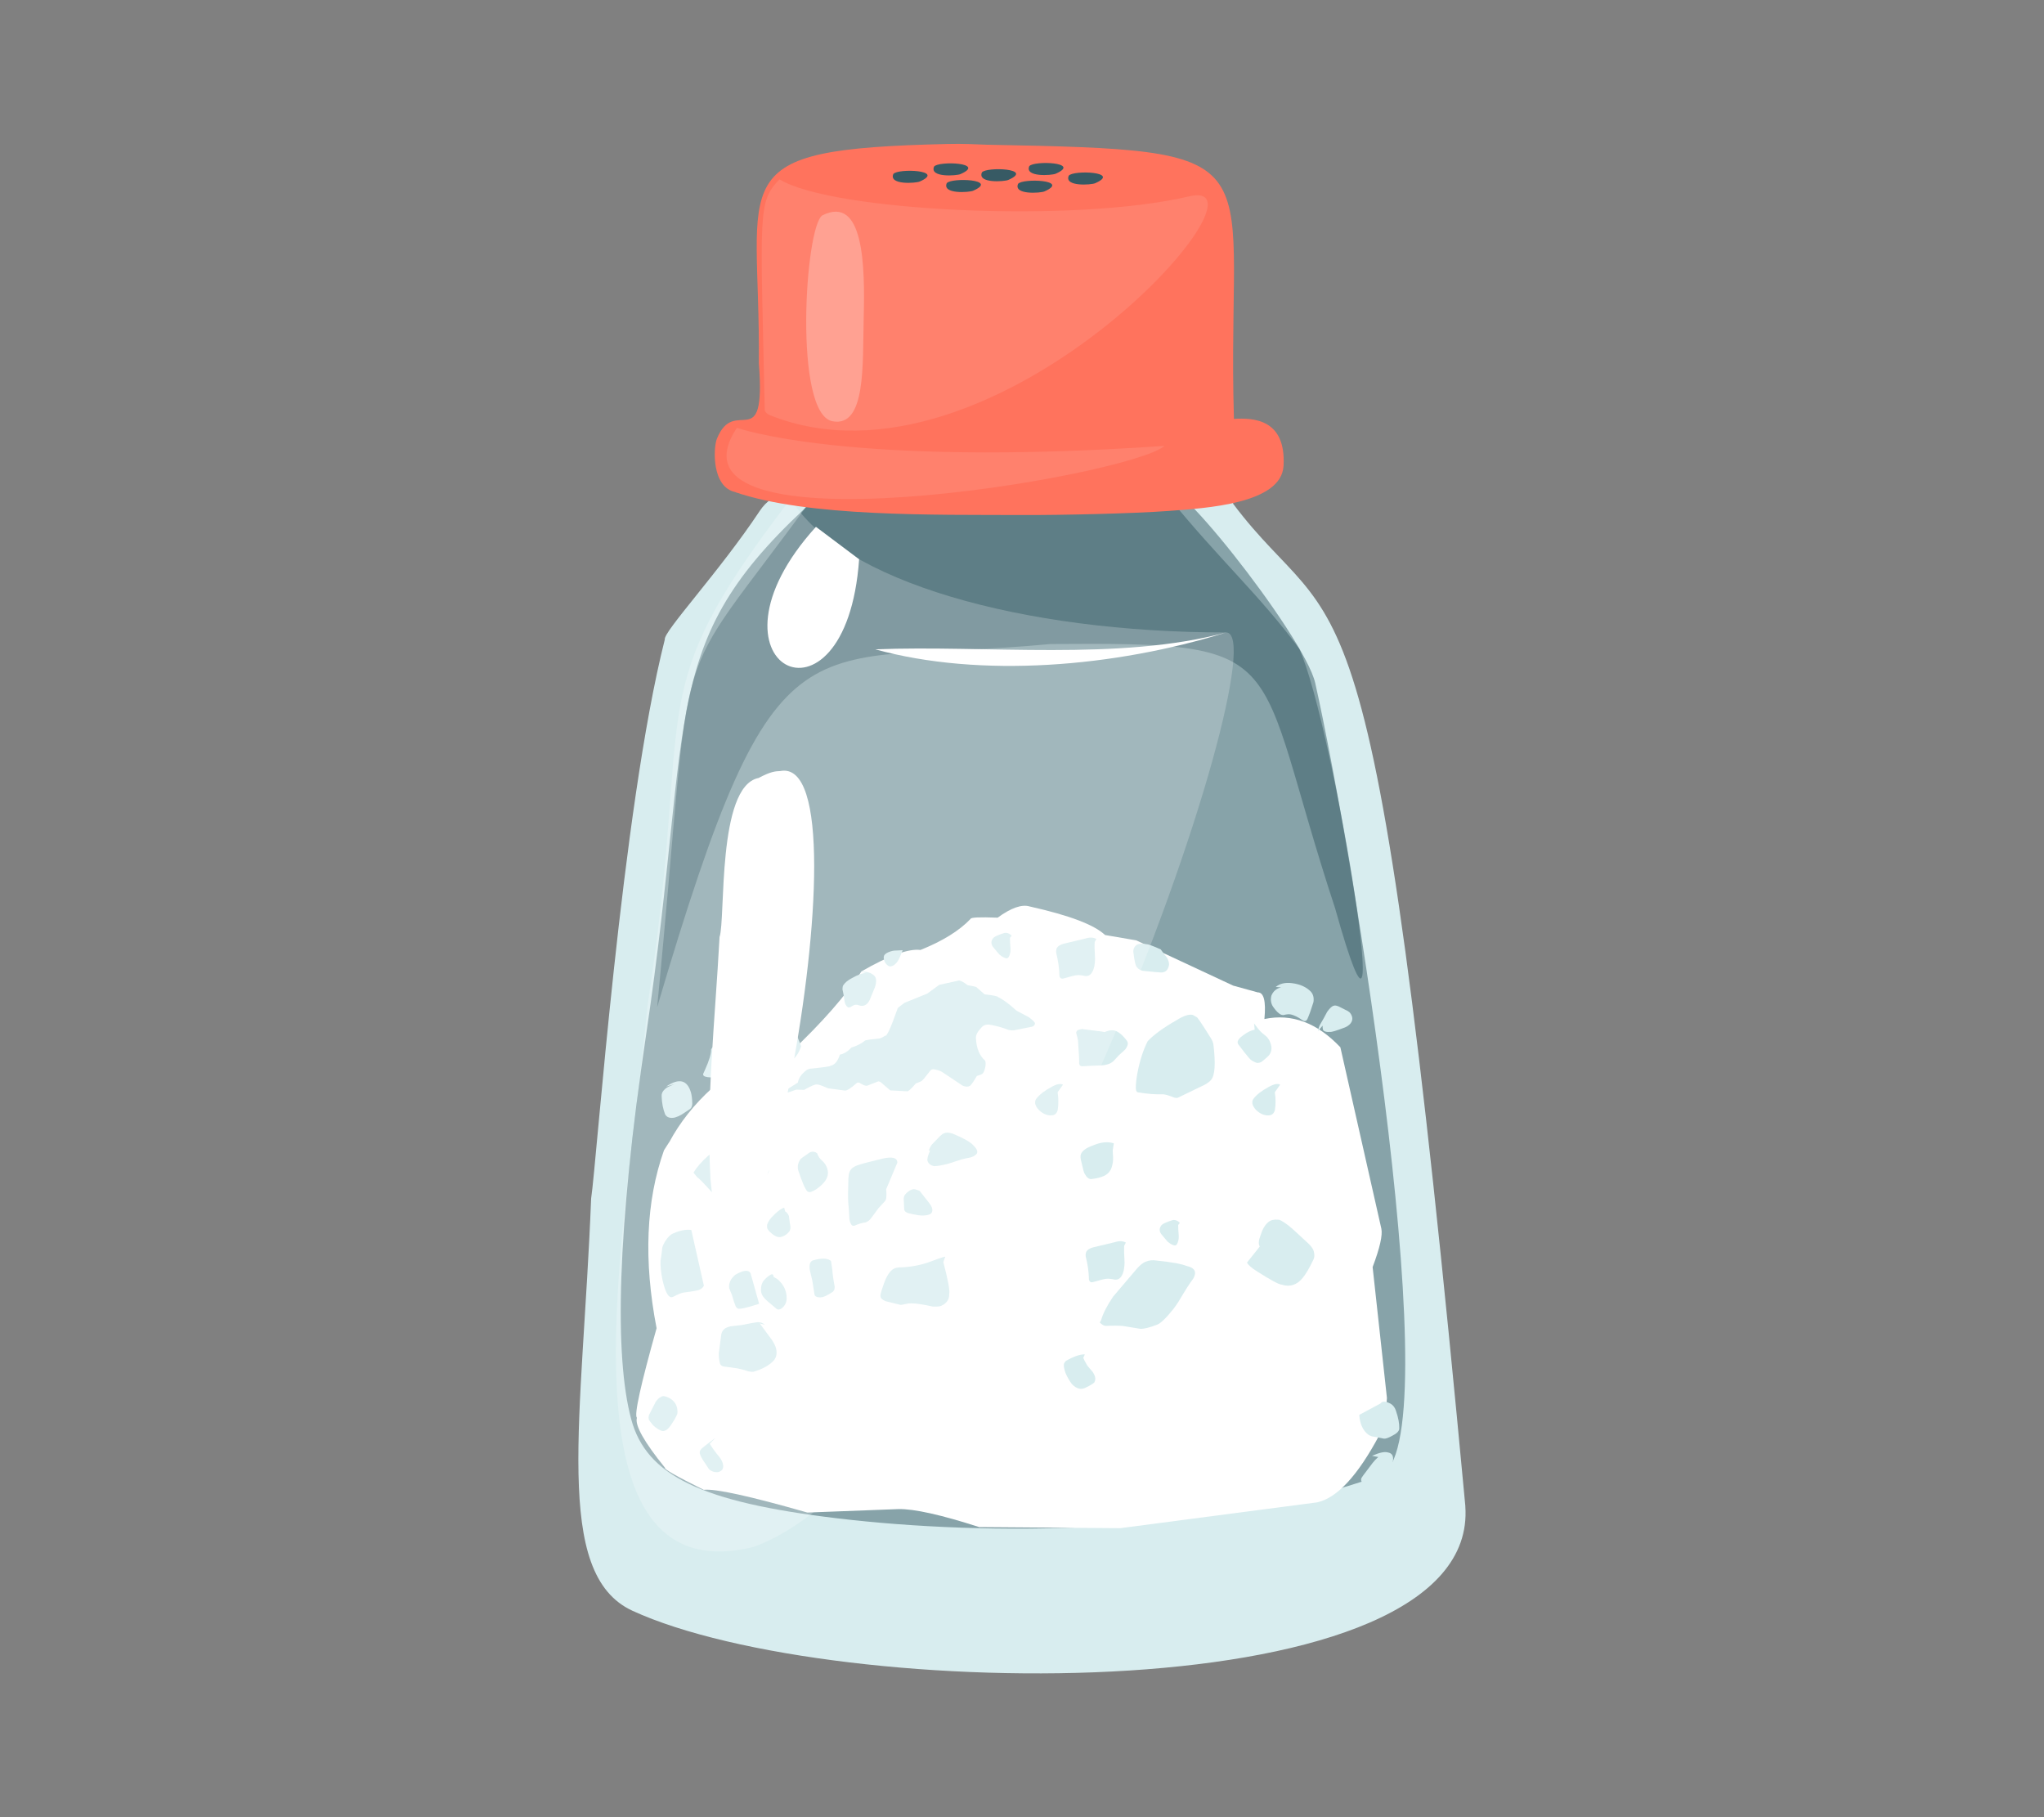<?xml version="1.0" encoding="UTF-8"?>
<svg id="Layer_2" data-name="Layer 2" xmlns="http://www.w3.org/2000/svg" viewBox="0 0 540 480">
  <rect x="0" y="0" width="540" height="480" fill="#808080" stroke="none"/>
  <defs>
    <style>
      .cls-1 {
        fill: rgba(255, 255, 255, .44);
      }

      .cls-1, .cls-2, .cls-3, .cls-4, .cls-5, .cls-6, .cls-7, .cls-8, .cls-9, .cls-10 {
        stroke-width: 0px;
      }

      .cls-2 {
        fill: #ff735d;
      }

      .cls-11, .cls-6 {
        opacity: .5;
      }

      .cls-3, .cls-6 {
        fill: #375a64;
      }

      .cls-4 {
        fill: none;
      }

      .cls-5 {
        fill: #d8edef;
      }

      .cls-7 {
        fill: #fff;
      }

      .cls-8 {
        fill: rgba(255, 255, 255, .1);
      }

      .cls-9 {
        fill: #354246;
      }

      .cls-12 {
        opacity: .25;
      }

      .cls-10 {
        fill: #545555;
      }
    </style>
  </defs>
  <g id="Layer_2-2" data-name="Layer 2">
    <g>
      <g>
        <g>
          <path class="cls-5" d="M154.06,405.72c-.09-.38-.03-.19-.21-.91l.21.91Z"/>
          <path class="cls-5" d="M387.13,397.87c-24.42-261.82-32.5-226.41-61.4-264.86,2.18-1.09-31.02,1.37-40.51,1.53-24.59-29.19-29.08-1.38-37.74-3.92-22.58.67-39.82-6.13-46.76,4.33-10.65,16.05-25.55,31.97-25.09,33.98-11.39,44.97-17.99,138.19-19.46,147.64-2.3,58.44-10.24,99.17,10.93,108.91,52.93,24.35,223.88,26.92,220.02-27.6Z"/>
        </g>
        <path class="cls-6" d="M216.5,130.78c-43.47,38.66-32.82,55.28-45.78,142.37-7.78,52.25-8.39,85.09-3.98,101.66,3.98,14.99,18.55,21.95,54.32,26.23,39.75,4.76,99.12,4.68,143.53-11.32,18.76-6.76-7.07-164.55-17.12-209.28-2.84-12.65-41.82-61.45-38.82-49.25,0,0-90.32-2.03-92.14-.41Z"/>
        <path class="cls-6" d="M214.87,131.25c-39.68,54.67-30.92,29.23-41.27,134.84,32.03-108.4,37.89-89.67,103.89-95.97,65.31-.51,52.86,1.81,75.25,69.87,17.19,61.42-.19-48.2-9.5-68.64-10.29-14.01-21.36-23.79-34.59-40.15-24.1-.96-93.77.05-93.77.05Z"/>
        <path class="cls-9" d="M281.41,315.31c-.26-.1.35.13-2.17-.83l2.17.83h0Z"/>
        <g>
          <path class="cls-7" d="M176.82,301.68c2.82-5.24,6.59-9.99,11.31-14.26l11.41-3.2,9.33-6.27c8.35-7.87,14.59-14.99,18.72-21.36,7.27-4.18,12.46-6.07,15.58-5.66,5.86-2.35,10.27-5.08,13.25-8.21.02-.4,2.4-.51,7.14-.32,3.58-2.61,6.41-3.59,8.47-2.96,10.45,2.33,17.08,4.84,19.91,7.54l8.24,1.41,25.59,11.95,6.49,1.79c1.64-.02,2.23,2.33,1.78,7.04,7.24-1.51,13.93.98,20.07,7.47l10.82,47.88c.38,1.7-.38,5.09-2.3,10.17l3.78,34.58c-.35,5.68-1.01,8.94-1.99,9.79-5.7,10.71-11.18,16.63-16.44,17.78l-52.03,6.82-37.24-.28c-10.09-3.26-17.22-4.85-21.38-4.76l-24.04.91c-15.25-4.36-24.37-6.36-27.38-6-7.17-3.56-10.58-5.51-10.23-5.83-5.52-6.83-8-11.23-7.42-13.19-.76-.77.98-8.66,5.2-23.67-3.46-17.9-2.81-33.57,1.96-47.01l1.39-2.17Z"/>
          <path class="cls-5" d="M178.17,286.4c-1.31.47-2.15.91-2.53,1.31-.62.55-.9,1.19-.84,1.89.05,1.73.36,3.33.93,4.78.47.79,1.31,1.06,2.53.82.66-.19,1.26-.45,1.81-.78l2.16-1.43c.25-.2.38-.33.4-.41.2-.46.29-.86.26-1.2-.03-1.12-.14-2.03-.32-2.71-.97-3.43-3.16-3.99-6.57-1.67l2.17-.6Z"/>
          <path class="cls-5" d="M198.82,275.3h-.17c-.46.04-.96.19-1.51.47-1.24-.05-3.53-.01-6.86.12-.86.14-1.45.33-1.77.59-.31.18-.53.44-.66.78.02.55-.11,1.28-.38,2.18l-.52,1.49c-.59,1.43-.99,2.34-1.19,2.74v.18c.03.45.7.69,1.99.75,2.53-.25,3.91-.36,4.16-.34l3.55.03c1.73.14,2.75.2,3.05.18.59-.03,1.04-.08,1.35-.17.29-.05.67-.24,1.14-.58.25-.27.44-.6.59-.99.14-.26.23-.84.29-1.74-.03-1.31-.11-2.17-.25-2.59-.14-.61-.34-1.15-.6-1.62-.25-.44-.54-.77-.86-1.02-.16-.12-.33-.22-.5-.29-.08-.07-.36-.12-.84-.16Z"/>
          <path class="cls-5" d="M210.7,273.9c-1.06-.22-2.2-.02-3.41.59-.68.33-1.14.62-1.37.86-.25.28-.3.6-.15.95.69,1.19,1.24,2.02,1.63,2.49.6.65,1.14,1,1.61,1.06.51-.01.98-.36,1.43-1.06.47-.61.87-1.43,1.22-2.45l-.97-2.43Z"/>
          <path class="cls-5" d="M338.47,260.8c-1.27.31-2.14,1.05-2.6,2.24-.29,1.22-.05,2.29.7,3.21.56.79,1.13,1.36,1.72,1.7.24.12.5.18.76.18.94-.25,1.67-.29,2.2-.11.25.05.67.22,1.26.5.42.2.97.53,1.65,1.01.14.08.28.13.4.16.37.07.66-.12.86-.58.42-.91.95-2.38,1.58-4.41.17-1.14-.06-2.06-.69-2.76-1.18-1.23-2.85-1.98-5.01-2.25-1.77-.22-3.2.12-4.27,1.01l1.42.11Z"/>
          <path class="cls-5" d="M348.17,272.4c.08-.53.24-1.05.47-1.56.83-1.42,1.49-2.61,1.98-3.57.73-1.03,1.34-1.58,1.84-1.63.21-.09.61-.03,1.19.2,1.5.74,2.31,1.15,2.44,1.23.34.24.53.39.56.45.76.99.82,1.92.17,2.79-.38.46-.87.81-1.47,1.07-2.29.88-3.62,1.28-3.98,1.19-.75.07-1.3-.03-1.65-.3-.2-.08-.31-.52-.31-1.34l-1.24,1.46Z"/>
          <path class="cls-5" d="M364.12,384.86c-.58.51-1.07,1.04-1.49,1.57l-2.47,3.27c-.37.49-.56.83-.57,1.02-.08.87.78,1.56,2.58,2.06,1.05.39,2.19-.15,3.42-1.64,1.43-1.72,2.24-3.53,2.43-5.43.13-1.19-.31-1.87-1.34-2.05-.89-.27-2.3.03-4.21.9l1.65.3Z"/>
          <path class="cls-5" d="M364.68,370.74c.45-.61,1.22-.66,2.3-.15.92.37,1.54,1.11,1.86,2.21.59,1.72.87,3.22.83,4.52,0,.69-.65,1.34-1.93,1.97-1.02.56-1.75.8-2.2.71-1.33-.29-2.34-.49-3.05-.58-.48-.16-.82-.31-1.01-.47-1.41-1.07-2.21-2.81-2.38-5.22l5.58-2.99Z"/>
          <path class="cls-5" d="M190.45,275.4c-1.11,2.48-1.19,4.23-.26,5.25.25.31.92.46,2.02.43,1.61-.26,2.68-.41,3.2-.43.25,0,.52-.16.81-.46.29-.44.39-1.29.28-2.56-.02-.59-.33-1.13-.94-1.63-.69-.42-1.36-.62-2.02-.6-.96-.05-2.09.11-3.39.49l.3-.49Z"/>
          <path class="cls-5" d="M210.78,286.03c.17-1.24.98-2.4,2.44-3.46.32-.15.59-.25.81-.27,3.79-.39,5.55-.65,5.28-.77,1.14-.15,2.01-1.14,2.58-2.96,1.03-.17,2.05-.79,3.07-1.88,1.45-.43,2.66-1.05,3.63-1.87.72-.18,1.99-.35,3.82-.52.5-.15.97-.39,1.42-.74.39.39,1.49-1.99,3.3-7.14-.19.01.41-.49,1.79-1.51l6.06-2.46,3.16-2.31,5.15-1.13c.42-.06,1.21.35,2.35,1.23,1.64.27,2.42.45,2.33.54l2.14,1.86c2.3.27,3.49.51,3.54.73,1.21.53,2.85,1.73,4.91,3.6l3.25,1.72c1.17.88,1.71,1.44,1.61,1.7-.01.33-.25.6-.73.8l-4.77.95c-.46.05-.93.02-1.41-.08-1.82-.7-3.56-1.17-5.21-1.42-.77-.06-1.38.13-1.84.58-1.16,1.18-1.71,2.19-1.63,3.01.12,2.65.94,4.64,2.45,5.96.15.47.15,1.07,0,1.78-.17.76-.39,1.28-.65,1.57-.04.16-.56.38-1.55.66-1.01,1.71-1.64,2.59-1.89,2.65-.48.27-1.11.24-1.89-.09l-5.39-3.59c-.58-.36-1.37-.61-2.37-.75-.33.04-.59.17-.78.4-1.31,1.71-2.03,2.57-2.15,2.58-.05.14-.6.41-1.67.79-1.27,1.53-2.08,2.22-2.43,2.06l-4.33-.23-2.52-2.18c-.11-.1-.31-.17-.6-.21l-2.96,1.15c-.34.12-1.04-.14-2.1-.79-.1-.06-.29-.06-.56,0-1.55,1.39-2.62,2.09-3.2,2.08l-4.48-.6c-1.73-.76-2.69-1.09-2.89-.99-.41-.14-1.55.33-3.42,1.4l-2.11-.06c-1.44.54-2.2.79-2.26.73-.32.04-.47-.16-.45-.6l3.11-1.95Z"/>
          <path class="cls-5" d="M228.86,257.05c-.85-.08-2.12.36-3.8,1.32-1.02.52-1.78,1.14-2.26,1.86-.15.18-.22.54-.23,1.08.29,1.28.48,2.35.56,3.2.14.77.44,1.29.9,1.57.18.07.4.05.64-.06.65-.41,1.04-.6,1.19-.59.07-.03.27-.04.61-.02.63.22,1.1.31,1.41.27.38-.03.74-.18,1.06-.44.32-.26.6-.63.83-1.12l1.4-3.42c.45-1.44.37-2.45-.24-3.02-.49-.43-1.06-.73-1.7-.88-.26-.1-.91-.15-1.94-.14l1.57.37Z"/>
          <path class="cls-5" d="M238.48,250.99c-1.02.04-1.76.08-2.23.11-.31.03-.62.1-.94.2-1,.31-1.59.71-1.77,1.19-.18.52-.05,1.17.4,1.93.5.65.98.93,1.44.84.52-.1,1.01-.41,1.46-.94.35-.38.73-1.09,1.15-2.14l.49-1.2Z"/>
          <path class="cls-5" d="M306.69,250.8c-2.05-.93-3.34-1.4-3.89-1.41-1.3-.2-2.18-.1-2.64.3-.53.45-.78,1.02-.75,1.73.3,2.46.61,3.79.92,4.01.41.56.96.9,1.64,1.01,2.71.28,4.27.42,4.67.43.33.02.63-.02.9-.12.7-.25,1.14-.89,1.31-1.91,0-.95-.4-1.85-1.21-2.69l-.97-1.35Z"/>
          <path class="cls-5" d="M285.87,271.82l-.34.05c-.43.07-.74.19-.94.36-.09.03-.17.18-.26.46v.19c.26.92.41,1.57.46,1.95.25,3.38.35,5.4.31,6.09.07.28.11.42.15.45.13.17.36.26.68.28,1.1-.08,2.76-.16,4.99-.23.5-.04.8-.06.88-.09.95-.16,1.66-.45,2.12-.85l.25-.2,1.5-1.61c.98-.86,1.52-1.36,1.62-1.49.68-.9.84-1.63.47-2.2-1.11-1.51-2.19-2.43-3.26-2.76-.77-.19-1.67-.06-2.7.41-.2-.05-.47-.11-.82-.17l-5.09-.64Z"/>
          <path class="cls-5" d="M315.15,268.1c-1-.28-2.46.2-4.39,1.42-3.39,1.93-5.91,3.76-7.55,5.49-1.17,2.32-2.05,5.03-2.66,8.14-.32,1.65-.48,3.03-.48,4.15.01.71.17,1.12.48,1.23,2.49.42,4.75.59,6.77.52.69.07,1.67.37,2.94.89.32.08.61.09.89.03l7.11-3.44c.79-.43,1.36-.87,1.71-1.31,1.01-1.21,1.21-4.31.6-9.31-.1-.6-.36-1.21-.77-1.83-2.21-3.55-3.43-5.36-3.65-5.42l-1.01-.56Z"/>
          <path class="cls-5" d="M331.47,271.99c-.9.15-1.9.63-3,1.44-1.08.76-1.58,1.43-1.5,2,.09.3.17.48.25.54,1.33,1.76,2.26,2.93,2.79,3.52.33.43.88.81,1.67,1.14.38.19.86.18,1.44-.05.72-.5,1.44-1.12,2.15-1.85.78-.99.85-2.21.19-3.66-.1-.29-.35-.67-.76-1.17-1.15-.94-1.72-1.44-1.72-1.48-.25-.22-.81-.91-1.66-2.08l.15,1.65Z"/>
          <path class="cls-5" d="M338.21,286.51c-.67-.36-1.68-.16-3.02.59-1.87,1.01-3.2,2.04-4.01,3.1-.28.32-.38.77-.31,1.35.13.57.48,1.15,1.06,1.74,1.17,1.06,2.37,1.49,3.6,1.29.66-.14,1.09-.61,1.29-1.4.23-1.53.22-3.09-.03-4.66l1.42-2.02Z"/>
          <path class="cls-5" d="M280.83,286.51c-.67-.36-1.68-.16-3.02.59-1.87,1.01-3.2,2.04-4.01,3.1-.28.32-.38.77-.31,1.35.13.57.48,1.15,1.06,1.74,1.17,1.06,2.37,1.49,3.6,1.29.66-.14,1.09-.61,1.29-1.4.23-1.53.22-3.09-.03-4.66l1.42-2.02Z"/>
          <path class="cls-5" d="M183.22,309.76c.82-1.42,2.12-2.92,3.89-4.49,2.97-2.36,4.81-3.54,5.53-3.53.7-.11,1.65.24,2.86,1.03.54.32,1.73,1.26,3.55,2.82l2.61,1.8c.27.19.61.51,1.03.96.41.57.52,1.01.32,1.32l-3.15,4.96c-1.32,1.88-2.61,2.95-3.87,3.22-1.58.14-3.77-.49-6.56-1.89-.47-.28-.92-.62-1.35-1.03-2.21-2.47-3.49-3.78-3.84-3.92l-1.01-1.24Z"/>
          <path class="cls-5" d="M207.18,319.01c-.91.26-2.06,1.15-3.44,2.67-.43.49-.75,1.01-.98,1.58-.12.22-.15.55-.1,1.01.05.33.33.74.85,1.23.64.59,1.22.98,1.74,1.16.41.14.82.15,1.21.04.53-.14,1.05-.43,1.54-.86.43-.4.66-.71.71-.94.11-.28.14-.58.11-.91-.14-.72-.27-1.64-.39-2.76-.25-.59-.59-1.02-1.03-1.29l-.22-.94Z"/>
          <path class="cls-5" d="M182.63,324.89c-1.39-.18-2.92.1-4.61.84-.85.31-1.64,1.08-2.39,2.32-.34.57-.57,1.1-.67,1.58-.05.71-.2,1.84-.45,3.4-.06,1.43.11,3.11.51,5.02.67,2.97,1.43,4.51,2.27,4.6.05.03.26,0,.62-.13,1-.56,1.86-.92,2.56-1.08,2.74-.36,4.16-.62,4.25-.76.56-.21.98-.56,1.24-1.05l-3.33-14.75Z"/>
          <path class="cls-5" d="M198.27,336.27c-.57-.93-1.92-.77-4.06.49-1.23,1.08-1.75,2.26-1.55,3.55l.68,1.67c.41,1.41.73,2.39.96,2.92.07.27.28.53.63.76.57.19,2.44-.23,5.62-1.27l-2.28-8.12Z"/>
          <path class="cls-5" d="M237.06,307.1c-.01-1.3-1.33-1.65-3.95-1.04-3.77.91-5.96,1.49-6.58,1.75-1.14.41-1.84,1.01-2.1,1.79-.12.23-.22.77-.29,1.62-.11,3.09-.12,5.24-.04,6.47.14,1.31.25,2.78.31,4.4.17.91.44,1.46.8,1.64.25.07.42.09.49.05,1-.46,2-.76,2.99-.9.49-.17.93-.49,1.33-.95l2.07-2.8,1.71-1.86c.38-.39.48-1.43.31-3.13l2.96-7.04Z"/>
          <path class="cls-5" d="M215.49,304.37c-.73-.26-1.32-.19-1.78.19l-1.72,1.2c-.13.09-.24.19-.35.29-.3.24-.55.69-.76,1.38-.16.63-.14,1.24.04,1.82,1.02,3.05,1.8,4.86,2.36,5.41.14.18.43.25.87.2.68-.23,1.33-.58,1.94-1.05,1.46-1.1,2.31-2.19,2.56-3.29.18-.75.08-1.54-.29-2.36-.09-.25-.32-.61-.68-1.08-.81-.78-1.22-1.21-1.23-1.29-.31-.49-.49-.85-.55-1.11l-.41-.3Z"/>
          <path class="cls-5" d="M245.41,303.85c.26-.73.55-1.27.86-1.61l2.11-2.17c.32-.29.51-.45.58-.48.72-.5,1.65-.53,2.81-.11,2.89,1.21,4.69,2.23,5.39,3.08,1.26,1.22,1.36,2.11.32,2.68-.16.15-.51.31-1.05.49-.95.17-1.74.34-2.35.51-2.67.87-3.98,1.29-3.93,1.24-1.38.35-2.49.53-3.33.55-.93-.17-1.52-.63-1.78-1.38-.14-.47.08-1.36.66-2.68l-.3-.11Z"/>
          <path class="cls-5" d="M241.77,314.14c-.53-.09-1.12.09-1.76.55-.73.57-1.13,1.06-1.18,1.46-.05.15-.07.31-.08.47l.13,2.88c.07.27.23.49.46.66.32.19.54.29.65.3,2.11.5,3.47.7,4.08.61,1.26-.08,1.98-.38,2.15-.91.19-.46.11-1-.23-1.63-.02-.07-.19-.32-.5-.74l-2.56-3.26-1.16-.37Z"/>
          <path class="cls-5" d="M249.75,331.92c-1.06.27-2.62.8-4.66,1.59-.98.3-1.71.51-2.19.61-1.83.43-3.69.65-5.57.67-.44.06-.81.16-1.11.3-1.06.51-1.98,1.89-2.76,4.13-.72,2.07-1,3.14-.82,3.22-.02.44.41.86,1.31,1.26l3.82.94c.16.08.84-.02,2.06-.31.21-.04.56-.05,1.07-.05,1.1,0,2.96.27,5.58.85,1.16.03,1.91-.05,2.23-.23,1.4-.64,2.09-1.66,2.06-3.05.21-.94-.31-3.76-1.56-8.47l.52-1.46Z"/>
          <path class="cls-5" d="M219.54,333.08c-.91-.76-2.51-.81-4.81-.14-.74.29-1,1.15-.78,2.58.39,1.55.61,2.47.66,2.77l.57,3.66c.12.49.62.74,1.48.74.37.02.86-.1,1.47-.37.47-.22,1.06-.56,1.76-1.01.09-.02.24-.18.44-.48.14-.26.2-.58.18-.97-.35-1.83-.55-3.33-.63-4.5l-.34-2.28Z"/>
          <path class="cls-5" d="M204.38,337.28c.01-.11-.04-.28-.14-.52-.1-.15-.26-.2-.46-.14-.63.31-1.22.76-1.77,1.38-.67.63-1,1.61-.97,2.95.07.75.38,1.4.93,1.96,0,.11,1.04,1.04,3.13,2.77.45.39,1.02.28,1.71-.33.69-.69,1.03-1.51,1.01-2.46,0-1.95-.8-3.62-2.43-5.01l-1.01-.6Z"/>
          <path class="cls-5" d="M202.06,349.93c-.55-.51-1.23-.73-2.03-.67-.72.09-2.07.33-4.07.74l-2.97.34c-.86.22-1.42.48-1.7.78-.37.33-.61.78-.73,1.34l-.66,4.99c-.01,1.03.1,1.95.32,2.74.14.37.41.61.8.73l3.74.52c.81.15,1.84.42,3.09.82.43.09.83.12,1.2.09,2.41-.71,4.2-1.71,5.37-2.98.8-.96.96-2.18.46-3.65-.14-.42-.43-.97-.86-1.66l-3.3-4.48,1.35.37Z"/>
          <path class="cls-5" d="M294.26,302.01c-1.57-.52-3.41-.34-5.52.56-2.04.72-3.13,1.61-3.27,2.69-.04.35,0,.75.1,1.18.55,2.43.87,3.62.98,3.55.57,1.14,1.25,1.61,2.04,1.42,2.39-.3,3.94-.99,4.62-2.08.36-.47.63-1.27.8-2.4.09-.65.07-1.66-.05-3.02l.3-1.91Z"/>
          <path class="cls-5" d="M175.33,368.77h-.11c-.26.06-.44.11-.54.18-.31.18-.48.29-.49.33l.12-.14c-.09.07-.18.14-.27.21-.17.15-.33.31-.48.49-.16.2-.28.37-.36.51l-.31.36.29-.32-1.64,3.22c-.1.17-.16.44-.2.81,0,.2.03.4.1.59l.29.45c.4.58.84,1.07,1.32,1.47.62.46,1.01.72,1.15.75.5.27.89.37,1.17.3.12-.02.25-.05.37-.1.31-.16.5-.28.56-.35.38-.31.76-.78,1.16-1.41.55-.8.99-1.56,1.32-2.28l.15-.35c.04-.22.05-.44.05-.66,0-.44-.07-.86-.2-1.27-.12-.4-.34-.82-.68-1.24-.71-.84-1.64-1.36-2.8-1.54Z"/>
          <path class="cls-5" d="M188.95,379.84c-2.25,1.71-3.45,2.64-3.58,2.79-.23.23-.39.46-.46.7-.04.06-.05.25-.03.56.13.52.37,1.05.71,1.6.58.84,1.11,1.64,1.58,2.39.03.07.18.22.46.46.51.35,1.09.53,1.77.53.39.03.82-.14,1.28-.52.17-.12.3-.41.38-.87.03-.44-.07-.93-.31-1.47-.16-.35-.37-.71-.63-1.07-1-1.17-1.87-2.36-2.61-3.57l1.46-1.53Z"/>
          <path class="cls-5" d="M297.44,328.22c-.8-.44-1.77-.48-2.93-.1l-5.78,1.38c-.84.25-1.4.6-1.68,1.04-.21.35-.28.81-.21,1.4.52,2.02.81,4.03.85,6.02-.01.12.07.3.25.56.17.16.42.22.75.16,2.13-.62,3.34-.92,3.64-.89.39-.07,1.14,0,2.26.23.17,0,.33,0,.49-.03.86-.17,1.47-1,1.82-2.5.12-.62.18-1.26.2-1.94-.13-2.18-.16-3.69-.1-4.51l.45-.82Z"/>
          <path class="cls-5" d="M289.64,248.02c-.8-.44-1.77-.48-2.93-.1l-5.78,1.38c-.84.25-1.4.6-1.68,1.04-.21.35-.28.81-.21,1.4.52,2.02.81,4.03.85,6.02-.01.12.07.3.25.56.17.16.42.22.75.16,2.13-.62,3.34-.92,3.64-.89.39-.07,1.14,0,2.26.23.17,0,.33,0,.49-.03.86-.17,1.47-1,1.82-2.5.12-.62.18-1.26.2-1.94-.13-2.18-.16-3.69-.1-4.51l.45-.82Z"/>
          <path class="cls-5" d="M290.89,348.73c.5-1.76,1.56-3.84,3.18-6.23l6.39-7.51c.79-.86,1.5-1.42,2.12-1.68.97-.41,1.96-.53,2.95-.34,3.96.4,6.61.88,7.96,1.43,2.15.47,2.75,1.57,1.78,3.3-.95,1.24-2.27,3.32-3.98,6.23-.45.69-.9,1.31-1.32,1.86-1.87,2.35-3.29,3.72-4.26,4.11-2.02.78-3.51,1.15-4.47,1.1l-4.56-.75c-1.17-.1-2.67-.11-4.52-.02-.46,0-1-.29-1.62-.89l.34-.6Z"/>
          <path class="cls-5" d="M286.59,357.75c-1.28-.03-2.94.55-5,1.73-.38.41-.55.74-.53,1.01-.06.36.07,1.05.39,2.06.45,1.1,1.03,2.11,1.72,3.04.62.65,1.23,1.04,1.83,1.18.39.15.91.11,1.56-.11,1.77-.83,2.65-1.4,2.64-1.71.26-.52.22-1.14-.12-1.85-.02-.08-.17-.33-.44-.75-.97-1.1-1.48-1.73-1.54-1.9-.46-.77-.77-1.37-.91-1.79l.41-.9Z"/>
          <path class="cls-5" d="M311.71,323.01c-.58-.6-1.21-.84-1.91-.72-1.82.55-2.86,1.06-3.1,1.55-.45.67-.43,1.37.06,2.1,1.26,1.54,1.88,2.26,1.86,2.15.66.55,1.24.84,1.72.89.44.05.77-.42.99-1.4.06-.33.09-.68.09-1.05-.11-1.26-.16-2.25-.16-2.96l.45-.56Z"/>
          <path class="cls-5" d="M267.26,247.16c-.58-.6-1.21-.84-1.91-.72-1.82.55-2.86,1.06-3.1,1.55-.45.67-.43,1.37.06,2.1,1.26,1.54,1.88,2.25,1.86,2.15.66.55,1.24.84,1.72.89.44.05.77-.42.99-1.4.06-.33.09-.68.09-1.05-.11-1.26-.16-2.25-.16-2.96l.45-.56Z"/>
          <path class="cls-5" d="M332.82,329.27c-.4-.63-.33-1.63.21-3,.49-1.59,1.18-2.76,2.08-3.48.62-.52,1.47-.72,2.56-.61.34-.06,1.09.34,2.27,1.2.47.25,2.42,1.99,5.86,5.22.73.75,1.16,1.39,1.29,1.94.22.85.2,1.56-.07,2.12-1.07,2.26-2.03,3.9-2.87,4.9-1.54,1.88-3.39,2.47-5.55,1.77-.73-.03-2.86-1.18-6.39-3.43-1.56-.96-2.48-1.76-2.76-2.41l3.37-4.23Z"/>
        </g>
        <g class="cls-11">
          <path class="cls-1" d="M208.88,131.75c-40.7,53.08-25.16,51.94-37.87,134.24-4.72,53.25-26.58,156.11,28.1,142.62,66.28-24.12,140.03-241.55,124.81-241.55-53.94,0-101.79-13.44-115.04-35.32Z"/>
        </g>
        <path class="cls-7" d="M215.56,139.16c-33.09,36.53,7.93,57.5,11.41,8.57l-11.41-8.57Z"/>
        <path class="cls-7" d="M206.12,203.67c-1.25.07-2.37.04-5.87,1.91l.09-.07c-10.95,2.3-8.62,37.31-10.24,41.98-1.22,22.56-3.55,42.52-2.4,63.99,6.78,73.59,44.26-112.93,18.42-107.81h0Z"/>
        <path class="cls-7" d="M323.92,167.07c-28.17,7.61-63.66,3.27-92.69,4.45,27.8,7.64,63.16,4.73,92.69-4.45h0Z"/>
        <g>
          <path class="cls-10" d="M210.4,136.58s0,0-.06,0h.06Z"/>
          <path class="cls-2" d="M339.1,123.04c.67-12.28-7.83-12.72-13.11-12.39,0,0-.12-4.5-.15-6.64-1.02-63.44,11.22-64.35-65.09-65.78-2.41-.09-6.48-.31-10.35-.2-60.83,1.39-49.47,8.31-49.92,57.93,1.91,24.79-6.36,8.19-11.1,19.98-.92,2.3-1.44,12.79,4.96,14.06-.1,0,.13.09-.1,0,19.27,6.57,52.19,5.95,76.32,6.04,9.48.04,28.61-.37,38.06-1.07,10.04-.75,29.93-1.88,30.48-11.93Z"/>
        </g>
        <path class="cls-8" d="M205.93,47.38c-5.85,6.03-5.01,8.67-3.89,60.94.01.47.77,1.12,1.22,1.3,59.3,23.87,136.17-63.73,110.86-57.75-30.35,7.17-94.56,3.93-108.19-4.5Z"/>
        <path class="cls-8" d="M194.69,113c-22.76,34.14,103.42,12.99,112.97,4.78-83.89,5.76-112.97-4.78-112.97-4.78Z"/>
        <path class="cls-3" d="M259.41,45.54c1.17-1.54,13.92-1.04,6.97,1.99-1.03.45-8.23.97-6.97-1.99Z"/>
        <path class="cls-3" d="M271.92,43.9c1.17-1.54,13.92-1.04,6.97,1.99-1.03.45-8.23.97-6.97-1.99Z"/>
        <path class="cls-3" d="M268.96,48.57c1.17-1.54,13.92-1.04,6.97,1.99-1.03.45-8.23.97-6.97-1.99Z"/>
        <path class="cls-3" d="M282.35,46.41c1.17-1.54,13.92-1.04,6.97,1.99-1.03.45-8.23.97-6.97-1.99Z"/>
        <path class="cls-3" d="M246.77,44c1.17-1.54,13.92-1.04,6.97,1.99-1.03.45-8.23.97-6.97-1.99Z"/>
        <path class="cls-3" d="M250.12,48.39c1.17-1.54,13.92-1.04,6.97,1.99-1.03.45-8.23.97-6.97-1.99Z"/>
        <path class="cls-3" d="M236.01,45.96c1.17-1.54,13.92-1.04,6.97,1.99-1.03.45-8.23.97-6.97-1.99Z"/>
        <g class="cls-12">
          <path class="cls-7" d="M217.25,56.89c-4.59,3-7.66,52.39,2.67,54.38,8.92,1.72,7.95-15.08,8.26-27.36.35-13.44.1-32.55-10.94-27.02h0Z"/>
        </g>
      </g>
      <rect class="cls-4" width="540" height="480"/>
    </g>
  </g>
</svg>